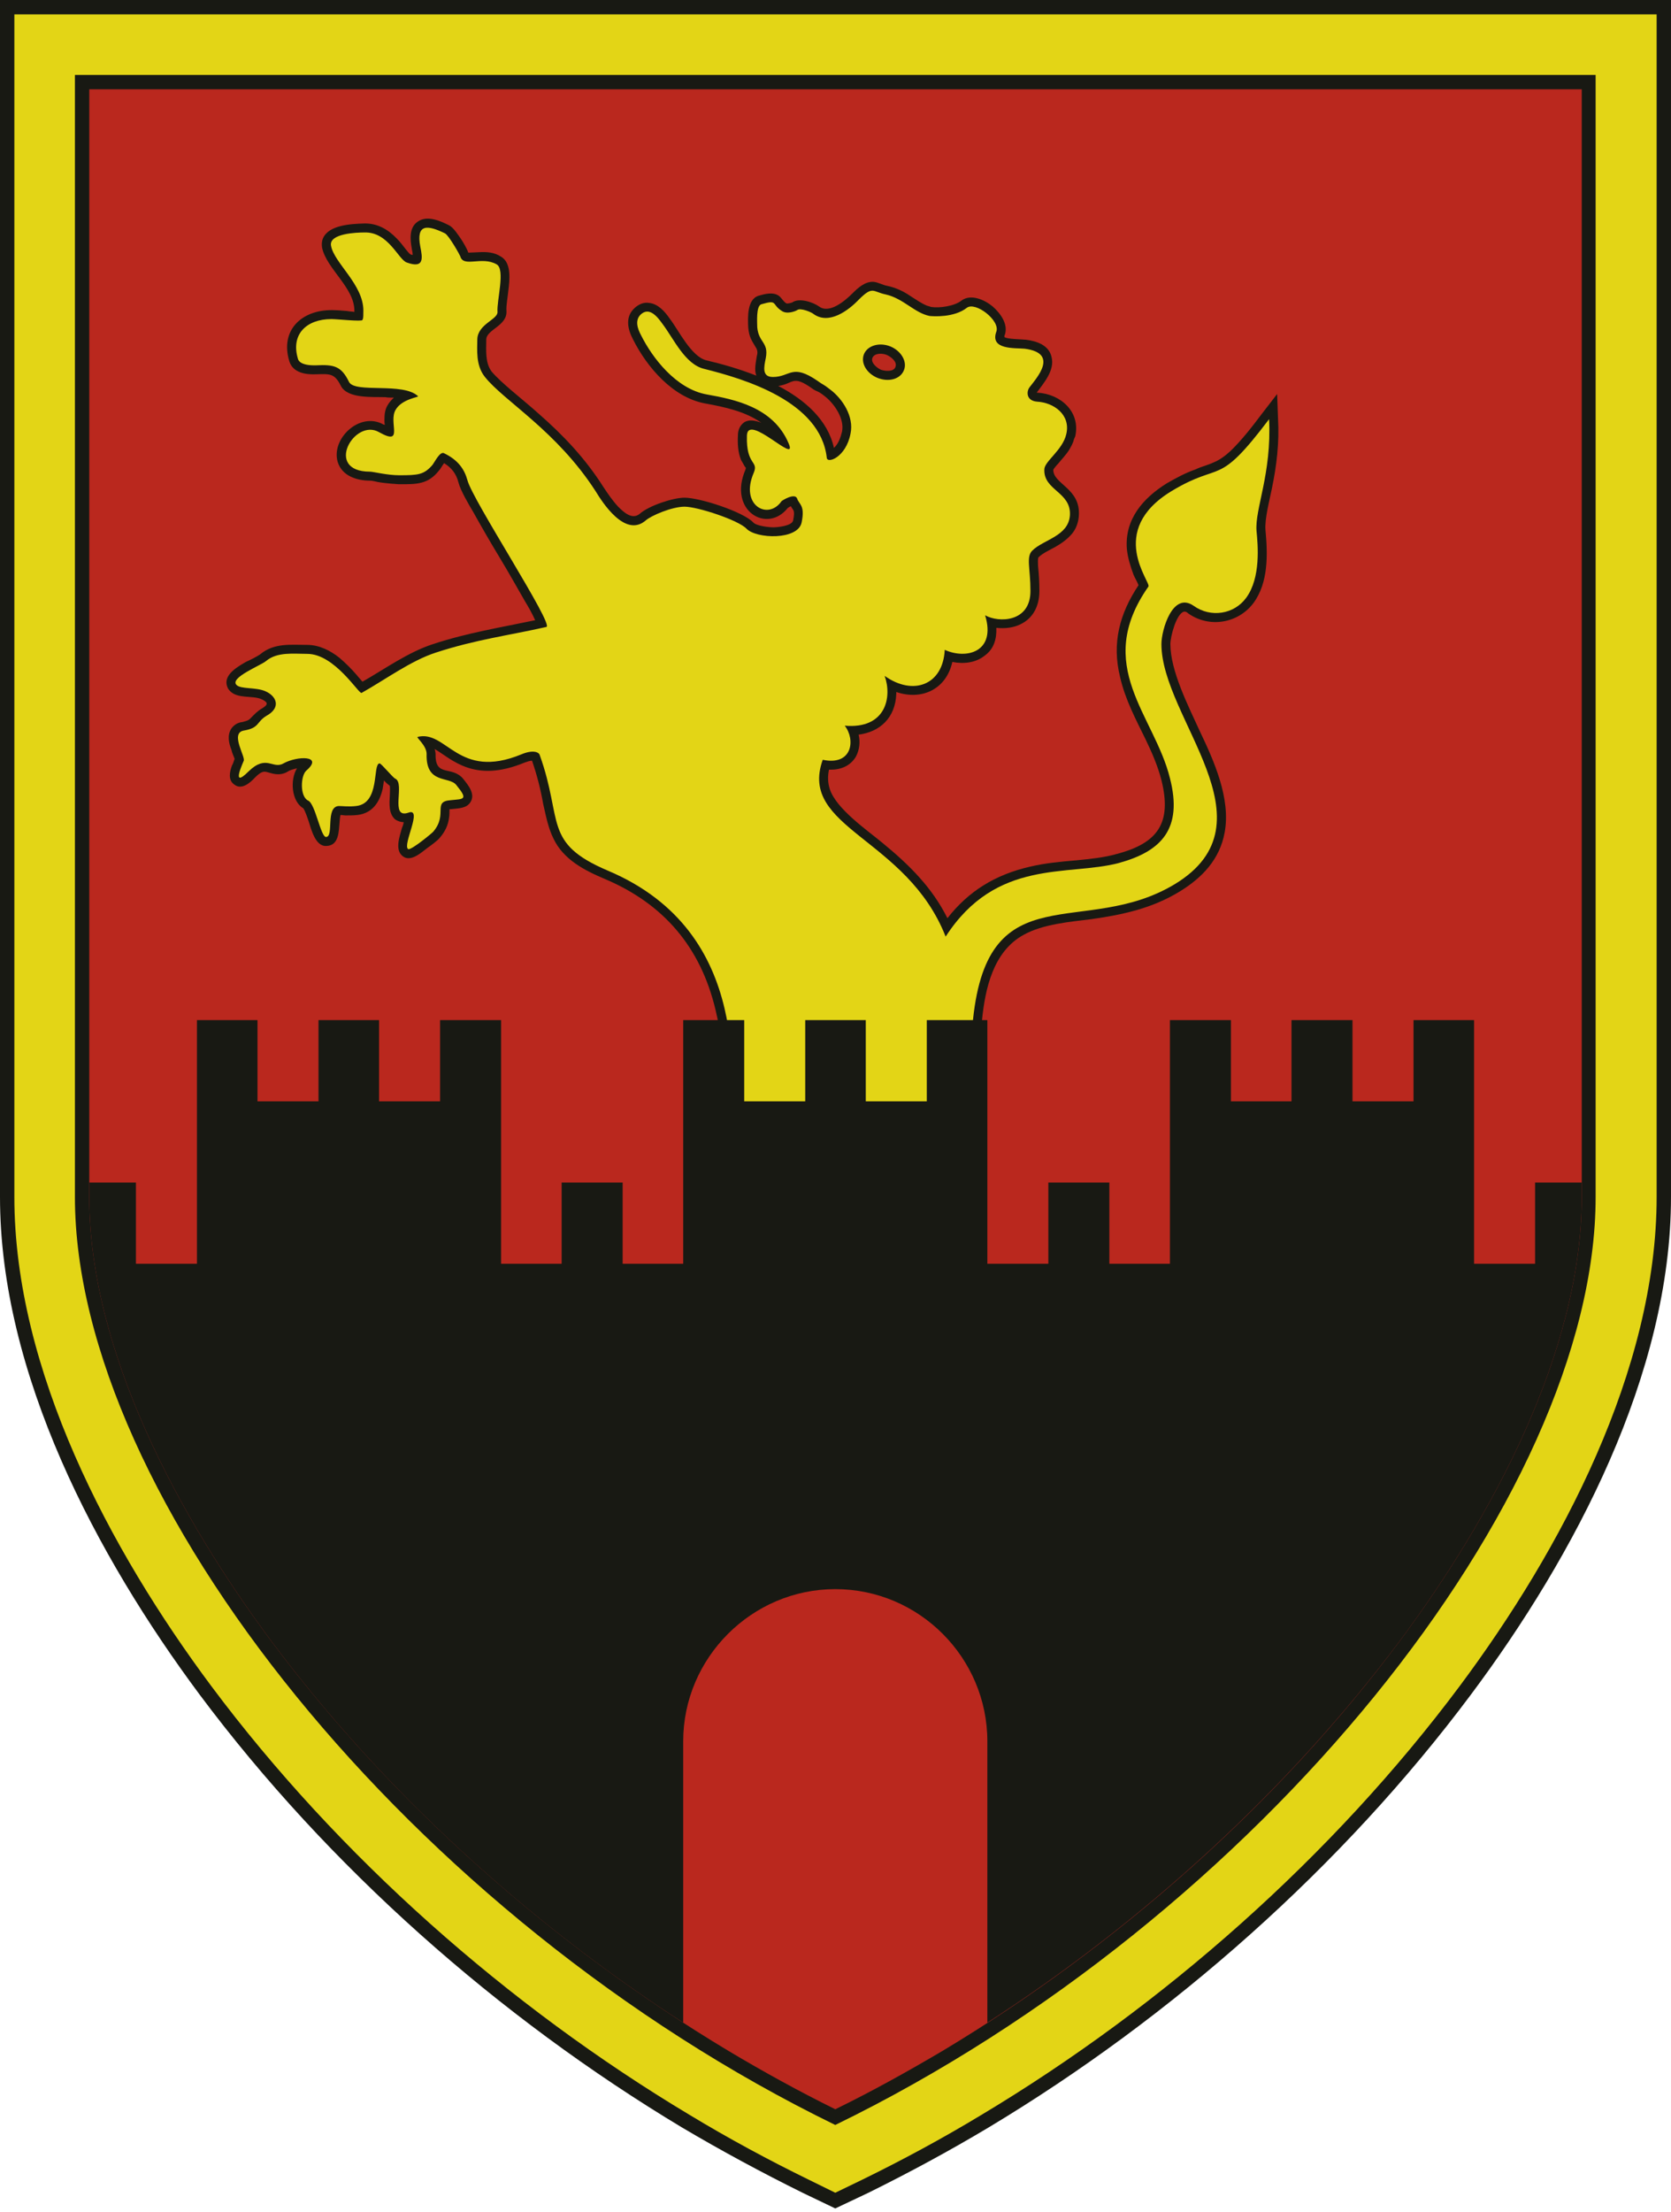 <?xml version="1.0" encoding="UTF-8"?>
<!DOCTYPE svg PUBLIC "-//W3C//DTD SVG 1.1//EN" "http://www.w3.org/Graphics/SVG/1.1/DTD/svg11.dtd">
<!-- Creator: CorelDRAW X7 -->
<svg xmlns="http://www.w3.org/2000/svg" xml:space="preserve" width="3.725in" height="4.929in" version="1.1" style="shape-rendering:geometricPrecision; text-rendering:geometricPrecision; image-rendering:optimizeQuality; fill-rule:evenodd; clip-rule:evenodd"
viewBox="0 0 3725 4929"
 xmlns:xlink="http://www.w3.org/1999/xlink">
 <defs>
  <style type="text/css">
   <![CDATA[
    .fil0 {fill:#181913}
    .fil2 {fill:#BA281E}
    .fil1 {fill:#E3D516}
    .fil3 {fill:#E3D516}
   ]]>
  </style>
 </defs>
 <g id="Layer_x0020_1">
  <g id="_620235616">
   <path class="fil0" d="M1789 4886c-91,-45 -180,-93 -268,-145 -410,-246 -790,-582 -1076,-965 -230,-309 -445,-715 -445,-1109 0,-623 0,-1877 0,-2500l0 -167 167 0c565,0 1130,0 1695,0 565,0 1130,0 1695,0l168 0 0 167c0,623 0,1877 0,2500 0,394 -215,800 -446,1109 -286,383 -666,719 -1076,965 -87,52 -176,100 -267,145l-74 35 -73 -35z"/>
   <path class="fil1" d="M1803 4857c-90,-44 -179,-92 -265,-144 -406,-243 -784,-577 -1067,-956 -226,-303 -439,-704 -439,-1090 0,-623 0,-1877 0,-2500l0 -135 135 0c565,0 1130,0 1695,0 565,0 1130,0 1695,0l136 0 0 135c0,623 0,1877 0,2500 0,386 -213,787 -439,1090 -283,379 -661,713 -1067,956 -86,52 -175,100 -265,144l-60 29 -59 -29z"/>
   <path class="fil0" d="M1862 4735c-944,-460 -1695,-1398 -1695,-2068 0,-623 0,-1877 0,-2500 565,0 1130,0 1695,0 565,0 1130,0 1695,0 0,623 0,1877 0,2500 0,670 -750,1608 -1695,2068z"/>
   <path class="fil2" d="M1862 4700c82,-40 161,-84 239,-130 387,-232 749,-551 1019,-913 202,-271 406,-643 406,-990 0,-612 0,-1856 0,-2468 -555,0 -1109,0 -1664,0 -554,0 -1109,0 -1663,0 0,612 0,1856 0,2468 0,347 204,719 406,990 270,362 632,681 1019,913 77,46 157,90 238,130z"/>
   <g>
    <path class="fil0" d="M900 1832c-6,0 -13,-2 -19,-6 -15,-13 -13,-36 -12,-54 0,-4 1,-15 0,-21 -4,-3 -9,-7 -13,-12 -1,7 -2,13 -3,19 -7,30 -23,54 -56,58 -9,1 -18,1 -27,1 -3,0 -7,-1 -11,-1 -1,4 -2,13 -2,16 -2,20 -1,52 -29,53 -25,2 -34,-37 -40,-55 -2,-6 -8,-24 -12,-29 -26,-15 -30,-63 -14,-89 -8,2 -16,4 -20,7 -8,5 -17,7 -27,6 -24,-3 -25,-14 -47,8 -11,12 -30,28 -46,15 -14,-10 -10,-28 -5,-42 2,-3 4,-9 6,-15 -2,-6 -6,-14 -7,-20 -6,-15 -10,-33 0,-48 6,-8 14,-13 24,-14 7,-2 14,-3 19,-9 9,-9 14,-15 26,-22 13,-8 13,-13 -2,-20 -20,-9 -54,0 -71,-19 -4,-4 -6,-9 -7,-15 -3,-23 26,-39 43,-49 9,-4 25,-12 32,-17 31,-26 69,-21 105,-21 27,0 52,13 72,29 14,12 27,25 39,39 3,4 8,9 12,14 51,-29 102,-66 158,-84 76,-25 151,-37 227,-53 -6,-14 -17,-33 -22,-41 -19,-33 -38,-67 -58,-100 -20,-33 -39,-66 -58,-100 -10,-17 -28,-47 -33,-66 -5,-20 -16,-33 -32,-43 -4,5 -8,13 -11,16 -25,32 -51,31 -89,31 -5,0 -10,-1 -15,-1 -11,-1 -22,-2 -33,-4 -5,-1 -12,-3 -17,-3 -29,0 -62,-10 -72,-41 -16,-52 49,-114 102,-84 1,0 2,0 3,1 -1,-4 -1,-8 -1,-11 0,-12 1,-23 7,-33 4,-7 9,-12 14,-17 -7,0 -14,0 -19,-1 -27,-1 -84,4 -99,-25 -14,-28 -24,-27 -55,-26 -23,1 -52,-3 -60,-29 -21,-69 27,-114 94,-114 11,0 24,1 35,2 4,1 10,1 16,2 0,-1 0,-2 0,-3 0,-51 -62,-93 -72,-140 -1,-7 -1,-14 2,-21 13,-30 63,-32 91,-33 30,-1 54,13 74,34 7,7 13,15 20,24 2,2 7,9 9,10 1,1 4,2 6,2 0,-5 -2,-12 -2,-14 -4,-21 -6,-47 13,-60 21,-15 50,-2 70,8 10,5 20,21 27,31 4,6 13,21 16,30 6,0 19,-1 23,-1 18,-1 35,0 50,10 24,14 19,53 16,77 -1,12 -5,32 -4,44 2,33 -44,41 -45,63 0,24 -3,52 12,72 12,14 28,28 43,41 21,18 42,35 62,53 56,49 104,100 144,163 10,15 20,30 33,44 12,12 31,30 48,16 20,-18 74,-36 100,-36 34,0 130,31 153,55 7,8 35,11 45,11 9,0 41,-3 44,-15 5,-25 0,-22 -5,-32 -3,1 -5,3 -7,4 -46,58 -134,6 -94,-86 0,-1 0,-2 1,-3 -1,-1 -2,-3 -3,-4 -3,-5 -5,-9 -8,-14 -7,-17 -8,-37 -7,-55 0,-11 4,-22 14,-29 11,-7 25,-4 38,1 -35,-25 -81,-35 -125,-43 -72,-13 -130,-81 -161,-143 -12,-23 -18,-50 4,-70 9,-8 20,-13 32,-11 20,2 35,19 46,35 20,26 48,85 82,93 34,8 73,19 111,34 -5,-13 -1,-29 1,-43 2,-7 2,-12 -1,-18 -10,-17 -16,-24 -18,-46 -1,-22 -3,-63 23,-71 14,-4 32,-9 45,0 7,5 9,12 17,17 3,1 10,-1 13,-2 15,-11 46,-1 60,9 23,17 58,-13 74,-29 12,-12 28,-27 47,-26 11,1 20,7 31,9 19,4 36,12 52,23 11,7 24,16 36,21 3,1 7,2 10,3 18,3 52,-2 67,-14 21,-16 52,-2 70,13 17,15 35,39 27,63 -1,1 -1,3 -1,5 6,5 40,5 48,6 24,3 51,12 57,38 8,30 -17,58 -33,80 1,0 2,0 2,0 51,3 96,42 84,97 -1,2 -2,5 -3,7 -2,9 -7,17 -11,24 -7,11 -16,20 -24,30 -3,3 -10,11 -11,14 0,32 61,41 57,102 -1,15 -6,29 -15,40 -11,13 -24,22 -38,30 -11,6 -28,14 -36,22 -1,0 -1,1 -1,1 -2,3 -1,15 -1,19 2,19 3,37 3,56 0,32 -13,60 -42,74 -16,8 -35,10 -54,8 1,24 -5,47 -26,62 -20,16 -47,19 -72,14 -14,62 -69,86 -125,67 0,2 0,3 0,4 -2,54 -37,85 -84,91 4,16 2,34 -6,49 -13,22 -36,30 -60,29 -3,14 -3,29 2,44 15,44 82,90 117,119 61,50 111,100 145,168 47,-60 106,-97 185,-115 34,-8 68,-11 103,-14 30,-3 61,-6 89,-14 92,-24 124,-69 100,-165 -8,-31 -21,-61 -35,-90 -22,-45 -46,-90 -57,-139 -19,-76 -1,-142 41,-205 -3,-8 -8,-16 -11,-23 -7,-19 -13,-38 -15,-58 -5,-66 36,-113 89,-146 21,-12 41,-23 64,-31 12,-6 26,-9 39,-15 15,-6 27,-15 39,-26 25,-24 49,-55 70,-83l34 -44 2 55c3,54 -3,104 -14,157 -5,25 -16,66 -14,91 5,54 7,117 -27,163 -34,45 -98,56 -145,23 -2,-2 -6,-5 -10,-4 -17,5 -30,56 -30,72 0,60 40,138 65,193 32,67 70,151 56,227 -11,60 -50,101 -101,132 -61,37 -125,51 -195,61 -48,6 -109,11 -152,35 -68,37 -86,120 -93,191 -9,77 -19,171 -8,247l3 23 -23 0c-176,0 -351,0 -527,0l-18 0 -2 -18c-1,-17 -1,-34 -1,-51 0,-22 0,-44 0,-65 -1,-54 -5,-107 -18,-160 -33,-139 -115,-236 -248,-292 -45,-19 -91,-43 -113,-89 -12,-24 -17,-51 -23,-77 -6,-34 -14,-65 -25,-97 -5,0 -13,3 -16,4 -113,47 -162,-7 -201,-30 1,4 2,8 2,12 -1,52 37,24 62,55 11,14 27,33 16,51 -9,15 -28,14 -43,16 -1,0 -2,0 -4,0 0,5 0,14 -1,19 -2,17 -9,31 -20,44 -5,7 -22,19 -29,24 -13,10 -34,29 -51,20 -23,-13 -10,-46 -5,-65 1,-2 3,-7 4,-13zm835 -972c59,31 110,75 124,138 1,-1 2,-2 3,-3 8,-9 12,-21 15,-33 6,-28 -16,-61 -37,-78 -5,-4 -10,-8 -16,-11 -5,-2 -9,-4 -13,-7 -45,-32 -41,-11 -76,-6zm242 -69c-9,-4 -27,-5 -32,6 -5,11 10,23 19,27 9,3 28,5 32,-6 5,-12 -10,-23 -19,-27z"/>
    <path class="fil3" d="M1634 2524c-8,-102 50,-445 -279,-584 -146,-62 -99,-111 -152,-258 -2,-6 -15,-12 -41,-1 -141,58 -166,-55 -231,-39 -4,1 20,19 20,38 -2,68 50,49 66,69 28,34 16,31 -12,34 -42,3 -6,31 -39,70 0,1 -49,42 -56,39 -14,-8 34,-94 0,-81 -42,14 -6,-66 -29,-76 -6,-3 -31,-34 -35,-34 -16,2 2,89 -52,95 -16,2 -32,0 -39,0 -30,2 -10,68 -28,69 -12,1 -24,-74 -40,-81 -19,-9 -17,-56 -4,-67 39,-34 -20,-33 -51,-16 -24,14 -38,-21 -78,18 -41,41 -11,-22 -11,-23 6,-8 -31,-62 0,-68 36,-6 28,-19 51,-33 33,-18 23,-44 -3,-55 -21,-9 -55,-4 -64,-14 -15,-16 54,-43 66,-53 25,-21 61,-16 92,-16 61,0 115,90 121,87 52,-29 110,-72 166,-90 89,-29 162,-38 246,-57 18,-4 -165,-283 -176,-327 -7,-25 -21,-45 -52,-60 -9,-5 -20,18 -26,26 -19,22 -32,23 -74,23 -27,0 -58,-8 -65,-8 -104,0 -35,-120 20,-88 57,32 20,-22 37,-50 14,-24 52,-28 50,-30 -33,-32 -141,-6 -154,-32 -17,-35 -33,-39 -73,-37 -34,1 -40,-10 -41,-15 -16,-54 19,-88 75,-88 12,0 68,6 69,2 1,-5 2,2 2,-21 0,-58 -65,-106 -72,-144 -6,-28 58,-30 74,-30 54,-2 76,61 95,67 39,14 35,-10 30,-35 -10,-52 16,-49 55,-30 9,5 33,48 34,51 7,26 48,-1 81,18 20,11 0,81 2,106 1,17 -44,27 -45,61 0,23 -4,58 17,84 43,54 160,120 247,255 14,23 65,104 111,65 12,-11 59,-31 87,-31 29,0 120,30 138,49 22,23 115,26 123,-14 8,-39 -6,-40 -10,-53 -5,-14 -35,5 -35,6 -30,43 -93,9 -62,-63 12,-28 -17,-16 -15,-83 1,-53 115,68 93,17 -34,-81 -121,-98 -182,-109 -69,-12 -122,-82 -147,-132 -8,-15 -14,-33 -1,-46 19,-18 37,4 49,21 25,33 50,90 93,100 88,22 259,72 273,198 1,14 43,-1 53,-54 8,-38 -18,-77 -44,-97 -19,-15 -17,-11 -29,-20 -58,-40 -61,-9 -100,-9 -25,0 -20,-22 -16,-42 7,-36 -16,-34 -19,-69 0,-10 -3,-47 9,-51 38,-11 22,0 46,15 12,8 31,0 34,-2 7,-6 33,5 37,9 34,24 77,-8 100,-32 32,-32 31,-18 60,-12 40,9 64,41 98,48 8,1 55,4 83,-18 19,-15 75,28 66,53 -15,41 42,36 63,38 78,10 26,66 11,86 -7,9 -8,30 17,32 37,2 75,29 65,72 -8,36 -49,61 -49,79 -2,47 60,50 57,102 -3,47 -59,54 -84,79 -14,14 -4,39 -4,90 0,70 -71,71 -101,54 25,82 -42,99 -90,77 -4,79 -71,103 -134,58 17,47 3,119 -89,111 24,30 18,90 -49,76 -55,153 187,173 274,394 113,-175 273,-134 386,-164 95,-26 143,-76 114,-189 -35,-141 -172,-250 -48,-427 7,-9 -95,-124 52,-213 113,-68 100,-5 217,-160 6,122 -32,200 -28,249 3,31 10,104 -23,149 -27,37 -79,45 -117,18 -47,-33 -72,54 -72,85 0,166 257,397 30,535 -202,122 -416,-26 -450,302 -8,76 -18,177 -8,252 -176,0 -351,0 -527,0zm351 -1752c24,10 38,34 30,53 -8,20 -34,27 -59,17 -24,-10 -38,-33 -30,-53 8,-19 34,-27 59,-17z"/>
   </g>
   <path class="fil0" d="M303 2635l-104 0 0 32c0,347 204,719 406,990 246,330 569,625 918,850l0 -627c0,-186 153,-339 339,-339 187,0 339,153 339,339l0 627c349,-225 672,-520 919,-850 202,-271 406,-643 406,-990l0 -32 -104 0 0 181 -136 0 0 -543 -135 0 0 181 -136 0 0 -181 -136 0 0 181 -135 0 0 -181 -136 0 0 543 -135 0 0 -181 -136 0 0 181 -136 0 0 -543 -135 0 0 181 -136 0 0 -181 -135 0 0 181 -136 0 0 -181 -136 0 0 543 -135 0 0 -181 -136 0 0 181 -135 0 0 -543 -136 0 0 181 -136 0 0 -181 -135 0 0 181 -136 0 0 -181 -135 0 0 543 -136 0 0 -181z"/>
  </g>
 </g>
</svg>

